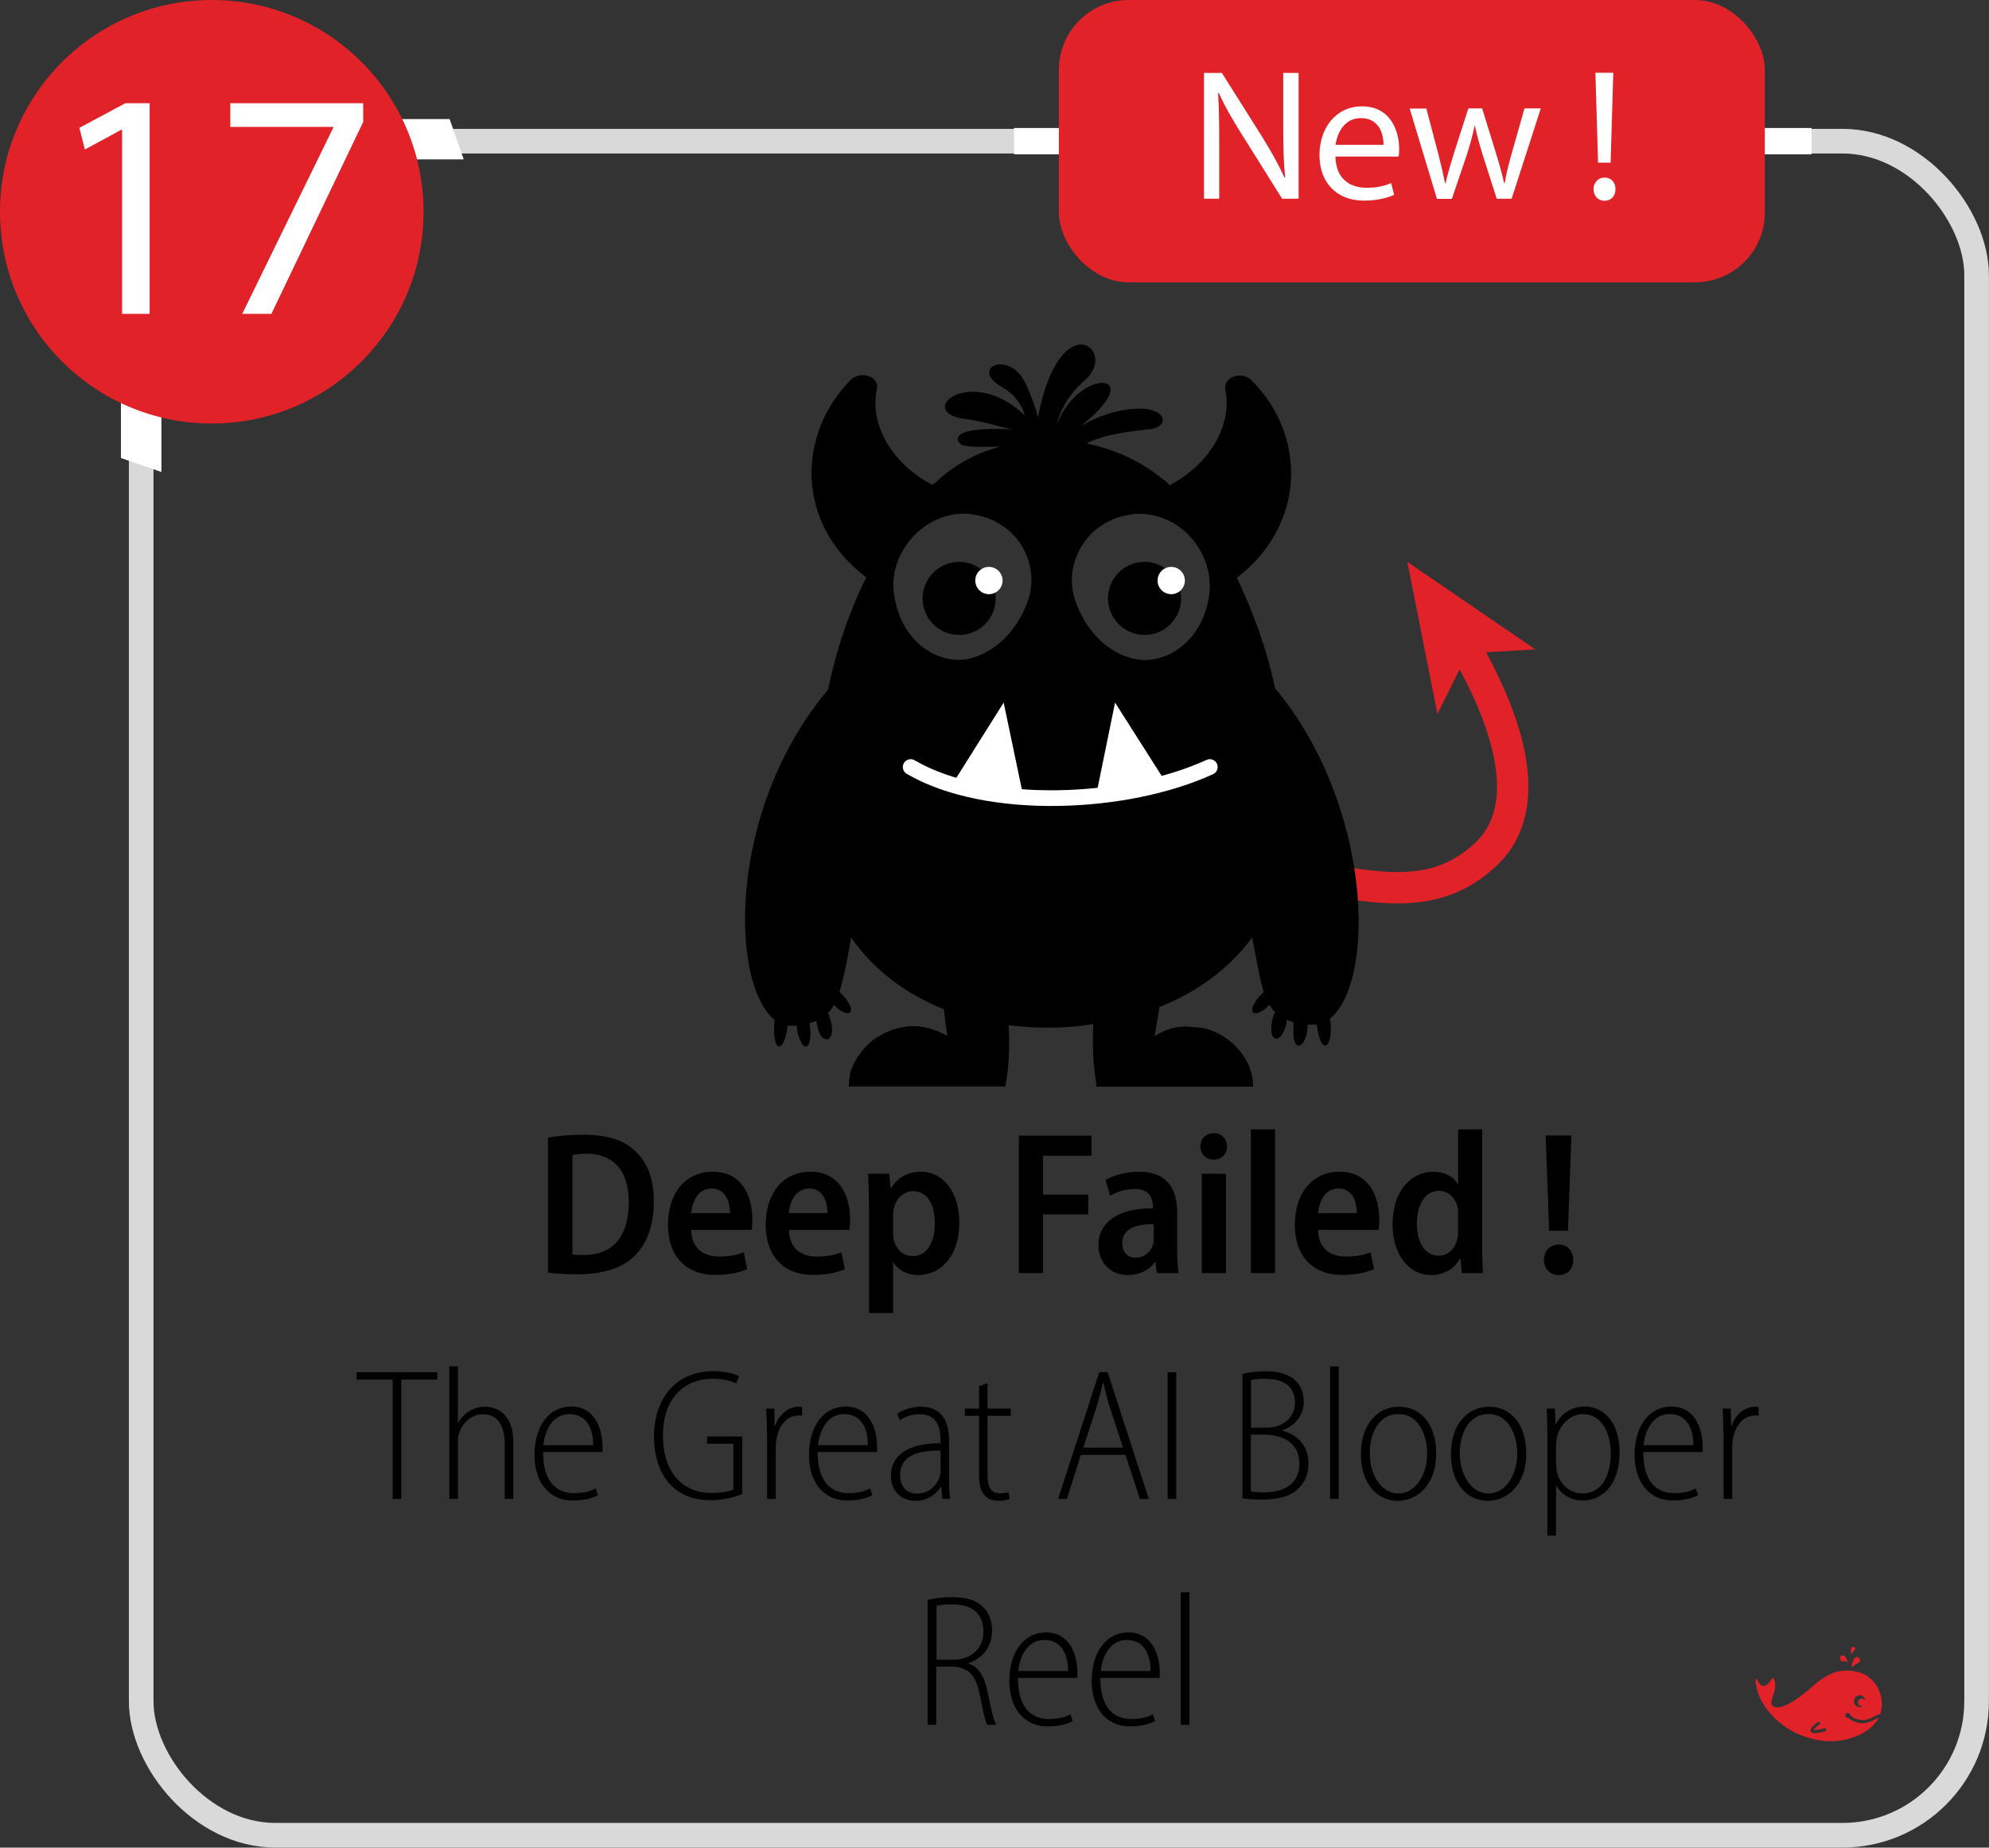 <?xml version="1.0" encoding="UTF-8"?>
<svg id="Calque_2" xmlns="http://www.w3.org/2000/svg" viewBox="0 0 126.79 117.79">
  <rect x="0" y="0" width="126.79" height="117.79" fill="#333333" stroke="none"/>
  <defs>
    <style>
      .cls-1 {
        fill: #fff;
      }

      .cls-2, .cls-3, .cls-4, .cls-5 {
        fill: none;
      }

      .cls-6 {
        fill: #e12229;
      }

      .cls-3 {
        stroke: #fff;
        stroke-linecap: round;
      }

      .cls-3, .cls-4, .cls-5 {
        stroke-miterlimit: 10;
      }

      .cls-4 {
        stroke: #e12229;
        stroke-width: 2px;
      }

      .cls-7 {
        fill: #e12229;
      }

      .cls-5 {
        stroke: #d9d9d9;
        stroke-width: 1.57px;
      }
    </style>
  </defs>
  <g id="Iconographie">
    <g>
      <rect class="cls-5" x="9" y="9" width="117" height="108" rx="8.55" ry="8.55"/>
      <g>
        <rect class="cls-1" x="64.64" y="8.16" width="3.32" height="1.68"/>
        <rect class="cls-1" x="112.16" y="8.16" width="3.32" height="1.68"/>
        <rect class="cls-6" x="67.5" y="0" width="45" height="18" rx="4.45" ry="4.45"/>
        <g>
          <path class="cls-1" d="M76.75,12.67V4.65h1.14l2.56,4.06c.58.94,1.06,1.79,1.43,2.61h.04c-.1-1.08-.12-2.06-.12-3.3v-3.37h.98v8.02h-1.05l-2.55-4.07c-.56-.89-1.1-1.81-1.49-2.68h-.04c.06,1.02.07,1.99.07,3.32v3.43h-.98Z"/>
          <path class="cls-1" d="M85.13,9.98c.02,1.41.92,1.99,1.96,1.99.75,0,1.21-.13,1.59-.3l.19.75c-.37.17-1.01.37-1.93.37-1.76,0-2.83-1.18-2.83-2.9s1.04-3.11,2.71-3.11c1.88,0,2.37,1.65,2.37,2.71,0,.21-.01.37-.04.49h-4.03ZM88.19,9.23c.01-.67-.27-1.7-1.44-1.7-1.07,0-1.52.98-1.61,1.7h3.05Z"/>
          <path class="cls-1" d="M90.92,6.91l.77,2.92c.16.64.31,1.25.42,1.84h.04c.13-.58.32-1.2.51-1.83l.94-2.93h.88l.89,2.88c.21.68.38,1.3.51,1.88h.04c.09-.58.25-1.19.44-1.87l.82-2.89h1.04l-1.86,5.76h-.95l-.88-2.75c-.2-.65-.37-1.23-.51-1.9h-.02c-.14.69-.32,1.3-.52,1.92l-.93,2.74h-.95l-1.74-5.76h1.07Z"/>
          <path class="cls-1" d="M102.27,12.8c-.4,0-.69-.32-.69-.74s.3-.74.7-.74c.43,0,.7.31.7.74s-.27.74-.7.74h-.01ZM101.87,10.37l-.17-5.73h1.14l-.17,5.73h-.81Z"/>
        </g>
        <rect class="cls-2" x="63" y="0" width="54" height="18"/>
      </g>
      <g>
        <rect class="cls-2" x="18" y="72" width="99" height="45"/>
        <path d="M34.94,72.52c.62-.11,1.41-.18,2.25-.18,1.46,0,2.46.31,3.18.93.81.68,1.31,1.75,1.31,3.32,0,1.66-.52,2.83-1.3,3.55-.79.73-2.02,1.1-3.55,1.1-.8,0-1.44-.05-1.9-.11v-8.61ZM36.48,79.97c.19.03.47.04.73.04,1.74,0,2.87-1.04,2.87-3.39,0-1.95-.94-3.07-2.71-3.07-.39,0-.69.04-.88.08v6.35Z"/>
        <path d="M44.06,78.42c.03,1.23.85,1.69,1.79,1.69.65,0,1.14-.11,1.56-.27l.22,1.07c-.5.22-1.21.37-2.02.37-1.93,0-3.03-1.24-3.03-3.19s1.04-3.39,2.87-3.39,2.51,1.54,2.51,3.02c0,.32-.02.55-.05.69h-3.85ZM46.53,77.34c0-.71-.27-1.57-1.17-1.57s-1.24.89-1.3,1.57h2.46Z"/>
        <path d="M50.29,78.42c.03,1.23.85,1.69,1.79,1.69.65,0,1.14-.11,1.56-.27l.22,1.07c-.5.22-1.21.37-2.02.37-1.93,0-3.03-1.24-3.03-3.19s1.04-3.39,2.87-3.39,2.51,1.54,2.51,3.02c0,.32-.02.55-.05.69h-3.85ZM52.75,77.34c0-.71-.27-1.57-1.17-1.57s-1.24.89-1.3,1.57h2.46Z"/>
        <path d="M55.39,76.9c0-.83-.03-1.49-.05-2.07h1.35l.08.91h.03c.42-.68,1.08-1.04,1.92-1.04,1.39,0,2.43,1.28,2.43,3.23,0,2.3-1.3,3.36-2.62,3.36-.72,0-1.29-.34-1.57-.79h-.03v3.21h-1.53v-6.81ZM56.93,78.61c0,.17.02.33.05.46.16.64.65,1.01,1.2,1.01.92,0,1.41-.89,1.41-2.09s-.47-2.05-1.38-2.05c-.57,0-1.09.45-1.22,1.07-.04.13-.06.28-.06.42v1.18Z"/>
        <path d="M64.95,72.4h4.63v1.28h-3.09v2.48h2.88v1.26h-2.88v3.74h-1.54v-8.76Z"/>
        <path d="M73.75,81.16l-.1-.69h-.04c-.36.5-.97.82-1.71.82-1.17,0-1.88-.87-1.88-1.88,0-1.61,1.41-2.38,3.47-2.38v-.12c0-.49-.19-1.11-1.18-1.11-.57,0-1.14.18-1.54.44l-.3-1.01c.43-.26,1.2-.53,2.13-.53,1.91,0,2.44,1.23,2.44,2.61v2.35c0,.55.02,1.1.09,1.5h-1.38ZM73.54,78.04c-.95,0-2,.2-2,1.21,0,.65.4.93.84.93.55,0,.97-.36,1.12-.83.03-.11.04-.23.04-.34v-.97Z"/>
        <path d="M78.22,73.09c0,.48-.34.84-.87.84-.49,0-.83-.37-.83-.84,0-.49.35-.85.85-.85s.85.36.85.85ZM76.61,81.16v-6.33h1.54v6.33h-1.54Z"/>
        <path d="M79.74,72h1.54v9.16h-1.54v-9.16Z"/>
        <path d="M84.02,78.42c.03,1.23.85,1.69,1.79,1.69.65,0,1.14-.11,1.56-.27l.22,1.07c-.5.22-1.21.37-2.02.37-1.93,0-3.03-1.24-3.03-3.19s1.04-3.39,2.87-3.39,2.51,1.54,2.51,3.02c0,.32-.02.55-.05.69h-3.85ZM86.49,77.34c0-.71-.27-1.57-1.17-1.57s-1.24.89-1.3,1.57h2.46Z"/>
        <path d="M94.48,72v7.4c0,.61.03,1.31.05,1.76h-1.35l-.08-.93h-.03c-.33.63-1.01,1.06-1.83,1.06-1.43,0-2.47-1.3-2.47-3.24,0-2.15,1.21-3.35,2.58-3.35.76,0,1.32.33,1.57.78h.03v-3.48h1.53ZM92.95,77.4c0-.12,0-.28-.03-.41-.12-.58-.56-1.07-1.19-1.07-.93,0-1.41.94-1.41,2.1s.5,2.03,1.38,2.03c.54,0,1.03-.35,1.19-1.03.04-.13.05-.28.05-.45v-1.17Z"/>
        <path d="M98.42,80.32c0-.58.4-.98.94-.98s.93.4.93.98c0,.56-.36.97-.93.97s-.94-.42-.94-.97ZM98.75,78.46l-.22-6.07h1.64l-.22,6.07h-1.2Z"/>
        <path d="M25.03,87.95h-2.3v-.47h5.15v.47h-2.3v7.61h-.55v-7.61Z"/>
        <path d="M28.64,87.11h.55v3.6h.02c.15-.29.4-.56.69-.74.29-.18.63-.29,1.04-.29.54,0,1.78.3,1.78,2.24v3.64h-.55v-3.54c0-.97-.34-1.86-1.38-1.86-.73,0-1.32.53-1.54,1.26-.05.16-.06.32-.06.53v3.61h-.55v-8.45Z"/>
        <path d="M34.62,92.58c0,1.98.94,2.61,1.97,2.61.7,0,1.09-.15,1.38-.3l.14.43c-.24.14-.78.34-1.6.34-1.54,0-2.44-1.2-2.44-2.9,0-1.89.97-3.09,2.33-3.09,1.66,0,2.01,1.66,2.01,2.55,0,.15,0,.24-.01.35h-3.77ZM37.81,92.13c.02-.99-.39-1.98-1.5-1.98s-1.58,1.08-1.67,1.98h3.17Z"/>
        <path d="M47.31,95.25c-.39.16-1.12.39-2.03.39s-1.8-.24-2.53-.97c-.62-.63-1.06-1.71-1.06-3.08,0-2.55,1.5-4.18,3.79-4.18.74,0,1.34.17,1.63.32l-.18.47c-.35-.17-.81-.3-1.49-.3-1.85,0-3.18,1.27-3.18,3.62s1.26,3.66,3.09,3.66c.72,0,1.17-.11,1.4-.23v-2.91h-1.68v-.46h2.24v3.7Z"/>
        <path d="M48.89,91.41c0-.53-.02-1.11-.05-1.61h.52l.02,1.1h.03c.22-.66.79-1.22,1.52-1.22.07,0,.13,0,.2.02v.55c-.07-.01-.14-.01-.22-.01-.78,0-1.3.7-1.42,1.56-.03.17-.04.35-.04.53v3.23h-.55v-4.15Z"/>
        <path d="M52.12,92.58c0,1.98.94,2.61,1.97,2.61.7,0,1.09-.15,1.38-.3l.14.43c-.24.14-.78.34-1.6.34-1.54,0-2.44-1.2-2.44-2.9,0-1.89.97-3.09,2.33-3.09,1.66,0,2.01,1.66,2.01,2.55,0,.15,0,.24-.01.35h-3.77ZM55.32,92.13c.02-.99-.39-1.98-1.5-1.98s-1.58,1.08-1.67,1.98h3.17Z"/>
        <path d="M60.07,95.56l-.07-.77h-.03c-.26.44-.82.89-1.61.89-1.02,0-1.57-.75-1.57-1.58,0-1.35,1.13-2.1,3.16-2.09v-.17c0-.69-.12-1.69-1.33-1.68-.44,0-.9.13-1.26.38l-.17-.41c.42-.3,1.01-.45,1.5-.45,1.4,0,1.81,1.01,1.81,2.14v2.39c0,.45.01.93.07,1.35h-.51ZM59.96,92.48c-1.01-.02-2.58.12-2.58,1.55,0,.84.51,1.19,1.04,1.19.82,0,1.32-.53,1.49-1.13.04-.13.05-.25.05-.35v-1.25Z"/>
        <path d="M62.95,88.18v1.62h1.48v.46h-1.48v3.8c0,.75.24,1.14.78,1.14.25,0,.43-.03.56-.07l.07.43c-.17.07-.4.12-.71.12-.39,0-.71-.12-.92-.39-.24-.28-.32-.73-.32-1.36v-3.67h-.9v-.46h.9v-1.43l.55-.19Z"/>
        <path d="M68.9,92.75l-.89,2.81h-.56l2.62-8.08h.54l2.62,8.08h-.57l-.91-2.81h-2.84ZM71.58,92.28l-.84-2.57c-.18-.58-.29-1.04-.4-1.55h-.04c-.11.53-.24,1-.4,1.54l-.84,2.59h2.52Z"/>
        <path d="M74.98,87.48v8.08h-.55v-8.08h.55Z"/>
        <path d="M79.2,87.59c.41-.1.92-.17,1.46-.17.92,0,1.55.21,1.96.63.32.32.49.76.49,1.33,0,.84-.56,1.52-1.36,1.8v.03c.75.18,1.66.81,1.66,2.08,0,.66-.23,1.18-.59,1.56-.51.54-1.33.75-2.33.75-.61,0-1.02-.04-1.29-.07v-7.95ZM79.75,91.02h.97c1.08,0,1.83-.68,1.83-1.59,0-1.05-.72-1.53-1.92-1.53-.45,0-.72.04-.88.08v3.05ZM79.75,95.08c.2.04.49.06.85.06,1.21,0,2.23-.51,2.23-1.83s-1.04-1.84-2.24-1.85h-.85v3.62Z"/>
        <path d="M84.79,87.11h.55v8.45h-.55v-8.45Z"/>
        <path d="M91.55,92.64c0,2.14-1.29,3.04-2.45,3.04-1.29,0-2.35-1.07-2.35-2.97,0-2.02,1.16-3.03,2.43-3.03,1.36,0,2.37,1.09,2.37,2.96ZM87.32,92.69c0,1.29.7,2.52,1.82,2.52s1.84-1.24,1.84-2.55c0-1.02-.47-2.51-1.83-2.51s-1.84,1.39-1.84,2.54Z"/>
        <path d="M97.29,92.64c0,2.14-1.29,3.04-2.45,3.04-1.29,0-2.35-1.07-2.35-2.97,0-2.02,1.16-3.03,2.43-3.03,1.36,0,2.37,1.09,2.37,2.96ZM93.06,92.69c0,1.29.7,2.52,1.82,2.52s1.84-1.24,1.84-2.55c0-1.02-.47-2.51-1.83-2.51s-1.84,1.39-1.84,2.54Z"/>
        <path d="M98.64,91.62c0-.81-.02-1.34-.05-1.82h.53l.04.99h.02c.4-.75,1.04-1.12,1.85-1.12,1.29,0,2.21,1.12,2.21,2.92,0,2.1-1.12,3.07-2.35,3.07-.75,0-1.35-.37-1.68-.96h-.02v3.2h-.55v-6.29ZM99.2,93.34c0,.16.01.31.04.46.23.96.93,1.41,1.64,1.41,1.2,0,1.8-1.11,1.8-2.58,0-1.28-.6-2.48-1.78-2.48-.75,0-1.46.62-1.65,1.49-.03.16-.06.33-.06.48v1.21Z"/>
        <path d="M104.75,92.58c0,1.98.94,2.61,1.97,2.61.7,0,1.09-.15,1.38-.3l.14.43c-.24.14-.78.34-1.6.34-1.54,0-2.44-1.2-2.44-2.9,0-1.89.97-3.09,2.33-3.09,1.66,0,2.01,1.66,2.01,2.55,0,.15,0,.24-.01.35h-3.77ZM107.94,92.13c.02-.99-.39-1.98-1.5-1.98s-1.58,1.08-1.67,1.98h3.17Z"/>
        <path d="M109.86,91.41c0-.53-.02-1.11-.05-1.61h.52l.02,1.1h.03c.22-.66.79-1.22,1.52-1.22.07,0,.13,0,.2.02v.55c-.07-.01-.14-.01-.22-.01-.78,0-1.3.7-1.42,1.56-.03.17-.04.35-.04.53v3.23h-.55v-4.15Z"/>
        <path d="M59.14,101.99c.44-.11,1.05-.17,1.55-.17.96,0,1.58.22,2,.65.35.35.55.89.55,1.46,0,1.1-.61,1.78-1.51,2.11v.02c.64.19,1.03.8,1.22,1.79.25,1.25.4,1.82.55,2.11h-.57c-.13-.24-.29-.96-.49-1.99-.24-1.17-.71-1.69-1.74-1.72h-1.02v3.71h-.55v-7.97ZM59.7,105.81h1.04c1.17,0,1.95-.7,1.95-1.79,0-1.19-.77-1.74-2.01-1.74-.45,0-.79.04-.98.09v3.43Z"/>
        <path d="M64.89,106.98c0,1.98.94,2.61,1.97,2.61.7,0,1.09-.15,1.38-.3l.14.43c-.24.14-.78.34-1.6.34-1.54,0-2.44-1.2-2.44-2.9,0-1.89.97-3.09,2.33-3.09,1.66,0,2.01,1.66,2.01,2.55,0,.15,0,.24-.01.35h-3.77ZM68.08,106.53c.02-.99-.39-1.98-1.5-1.98s-1.58,1.08-1.67,1.98h3.17Z"/>
        <path d="M70.14,106.98c0,1.98.94,2.61,1.97,2.61.7,0,1.09-.15,1.38-.3l.14.43c-.24.14-.78.34-1.6.34-1.54,0-2.44-1.2-2.44-2.9,0-1.89.97-3.09,2.33-3.09,1.66,0,2.01,1.66,2.01,2.55,0,.15,0,.24-.01.35h-3.77ZM73.34,106.53c.02-.99-.39-1.98-1.5-1.98s-1.58,1.08-1.67,1.98h3.17Z"/>
        <path d="M75.27,101.51h.55v8.45h-.55v-8.45Z"/>
      </g>
      <g>
        <g>
          <path class="cls-4" d="M78.55,55.28c7.09.46,11.95,3.14,16.16-.81,3.39-3.18,1.13-8.98-1.34-13.27"/>
          <polygon class="cls-7" points="89.71 35.82 97.87 41.4 93.55 41.65 91.63 45.52 89.71 35.82"/>
        </g>
        <path d="M81.29,43.92c-.52-2.51-1.4-4.87-2.44-7.09,4.43-3.4,4.43-9.08.96-12.55-.59-.66-1.85-.3-1.7.59.44,2.14-.89,4.65-3.54,6.06-.15-.15-.3-.3-.44-.37-1.4-1.18-3.1-1.92-4.87-2.29,1.18-.59,2.58-.74,3.84-.89,1.55-.07,1.33-1.4-.59-1.33-1.55.07-2.88.66-3.62,1.11,4.43-3.47-.07-3.84-1.55-.07.37-1.33,1.03-2.14,1.77-2.81,2.29-1.92-1.55-5.02-2.95,2.36,0-.3-.66-2.07-.96-2.51-1.11-1.77-3.4-.59-1.26.59.66.37,1.18,1.03,1.4,1.77-3.47-3.32-7.09-.22-3.84.22.81.07,2.66.59,2.95.66-4.43-.22-3.4.96-3.03,1.03.81.15,1.55.07,2.36.07-1.48.37-2.81,1.11-3.91,2.07-.15.15-.3.3-.44.37-2.66-1.4-3.99-3.91-3.54-6.06.22-.89-1.11-1.26-1.7-.59-3.4,3.47-3.47,9.16,1.03,12.55-1.11,2.22-1.92,4.65-2.44,7.16-6.5,7.75-6.2,18.83-3.4,21.05-.07.59-.07,1.7.3,1.7.3,0,.52-1.03.52-1.33h.59c0,.44.3,1.4.59,1.33.37-.07.3-1.18.22-1.48,0,0,.22-.07.44-.15.22,1.85,1.55,1.4.74-.52.15-.15.3-.3.37-.52.81.89,1.62.66.66-.52l-.3-.3c.22-.59.66-2.81.74-3.47,1.48,2.14,3.54,3.62,5.91,4.58l.22,1.7c-1.7-.96-2.88-.52-3.03-.52-.66.15-1.18.44-1.4.59-.22.07-1.18.89-1.55,1.77-.07.15-.22.44-.22.66v.07c-.07.22-.07.59-.07.66h9.97c.22-1.11.3-2.36.22-3.91,1.77.22,3.62.22,5.39-.07-.07,1.4,0,2.66.22,3.99h9.97c0-.07,0-.44-.07-.66v-.07c-.07-.22-.15-.52-.22-.66-.52-1.11-1.55-2.07-2.95-2.36-.89-.07-1.7-.3-3.03.52l.3-1.85c2.44-.96,4.5-2.51,5.91-4.43.15.74.52,2.88.74,3.47-.07.07-.22.22-.3.3-.96,1.18-.15,1.4.66.52.15.22.22.37.37.44-.22.37-.44,1.55,0,1.7.37.15.74-.74.74-1.18q.37.15.44.15c-.22,2.29.89,1.62.89.15h.59c0,.3.22,1.4.52,1.33.37,0,.44-1.18.3-1.7,2.95-2.36,2.73-13.59-3.47-21.05h0ZM72.28,32.77c2.95-.22,5.17,2.51,4.8,5.17-.37,2.66-2.29,4.14-4.14,4.14-1.85-.07-3.69-1.55-4.43-3.91-.74-2.29.81-5.1,3.77-5.39h0ZM61.8,32.77c2.95.3,4.5,3.03,3.77,5.39-.74,2.29-2.58,3.84-4.43,3.91-1.85,0-3.77-1.48-4.14-4.14-.44-2.58,1.85-5.39,4.8-5.17h0Z"/>
        <g>
          <circle cx="72.96" cy="38.15" r="2.33"/>
          <circle cx="61.14" cy="38.15" r="2.33"/>
          <circle class="cls-1" cx="63.04" cy="37.01" r=".87"/>
          <circle class="cls-1" cx="74.66" cy="37.01" r=".87"/>
        </g>
        <path class="cls-3" d="M58.05,48.9c4.86,2.84,13.76,2.44,19.07,0"/>
        <polygon class="cls-1" points="60.86 49.75 63.98 44.79 65.19 50.57 60.86 49.75"/>
        <polygon class="cls-1" points="74.22 49.73 71.08 44.79 69.9 50.57 74.22 49.73"/>
      </g>
      <g>
        <rect class="cls-2" y="0" width="36" height="36"/>
        <polygon class="cls-1" points="29.56 10.16 24.44 10.16 24.44 7.59 28.66 7.59 29.56 10.16"/>
        <polygon class="cls-1" points="10.29 30.09 10.29 24.98 7.71 24.98 7.71 29.2 10.29 30.09"/>
        <g>
          <circle class="cls-6" cx="13.5" cy="13.5" r="13.5"/>
          <g>
            <path class="cls-1" d="M7.78,8.27h-.04l-2.33,1.26-.35-1.38,2.93-1.57h1.55v13.43h-1.76v-11.74Z"/>
            <path class="cls-1" d="M23.15,6.58v1.2l-5.85,12.23h-1.86l5.81-11.88v-.04h-6.57v-1.51h8.47Z"/>
          </g>
        </g>
      </g>
      <g>
        <path class="cls-6" d="M118.73,109.67c.35-.03.59-.16.78-.26.13-.07.24-.13.35-.14.06-.2.1-.42.1-.64,0-.72-.35-1.39-.95-1.79-.28-.19-.91-.43-1.75-.3-.62.1-1.25.57-1.5.78-.15.13-1.94,1.82-2.69,1.48-.5-.23.4-1.06-.02-1.82-.01-.02-.04-.02-.06,0-.21.28-.42.62-.7.47-.13-.07-.24-.29-.32-.42-.02-.03-.06-.01-.06.02.03.95.49,1.66.87,2.1.64.77,1.77,1.67,3.59,1.85.79.08,2.66-.17,3.41-1.51-.05.02-.11.05-.18.09-.19.1-.46.25-.85.28-.03,0-.05,0-.08,0-.36,0-.69-.22-.85-.34-.01,0-.02,0-.04,0-.09,0-.16-.07-.16-.16s.07-.16.16-.16.16.07.16.16c0,0,0,0,0,0,.15.12.47.32.79.29ZM116.35,110.37c-.33.09-.54.12-.68.12-.15,0-.22-.04-.25-.11-.08-.17.21-.42.46-.6.04-.03.1-.02.13.02.03.04.02.1-.02.13-.18.13-.35.29-.39.36.05.01.21.02.7-.11.05-.01.1.02.12.07.01.05-.02.1-.07.12ZM118.54,108.07c.19,0,.34.15.35.35-.04-.08-.12-.13-.21-.13-.13,0-.24.11-.24.24s.11.24.24.24c.02,0,.03,0,.04,0-.05.04-.12.06-.19.06-.2,0-.35-.17-.35-.37,0-.21.16-.37.35-.37ZM117.32,105.64c-.05.09-.02.21.07.26.09.05.28-.06.4.1.06.09-.13-.39-.22-.44s-.21-.02-.26.07ZM118.29,105.66c-.24.14-.28.71-.22.63.12-.16.31-.24.4-.29s.13-.17.07-.26c-.05-.09-.17-.13-.26-.07ZM118.05,105.03c-.12.14-.04.5-.02.44.04-.13.15-.22.19-.27.05-.05.05-.13,0-.18-.05-.04-.13-.04-.17.01Z"/>
        <rect class="cls-2" x="108" y="90" width="18" height="27"/>
      </g>
    </g>
  </g>
</svg>
